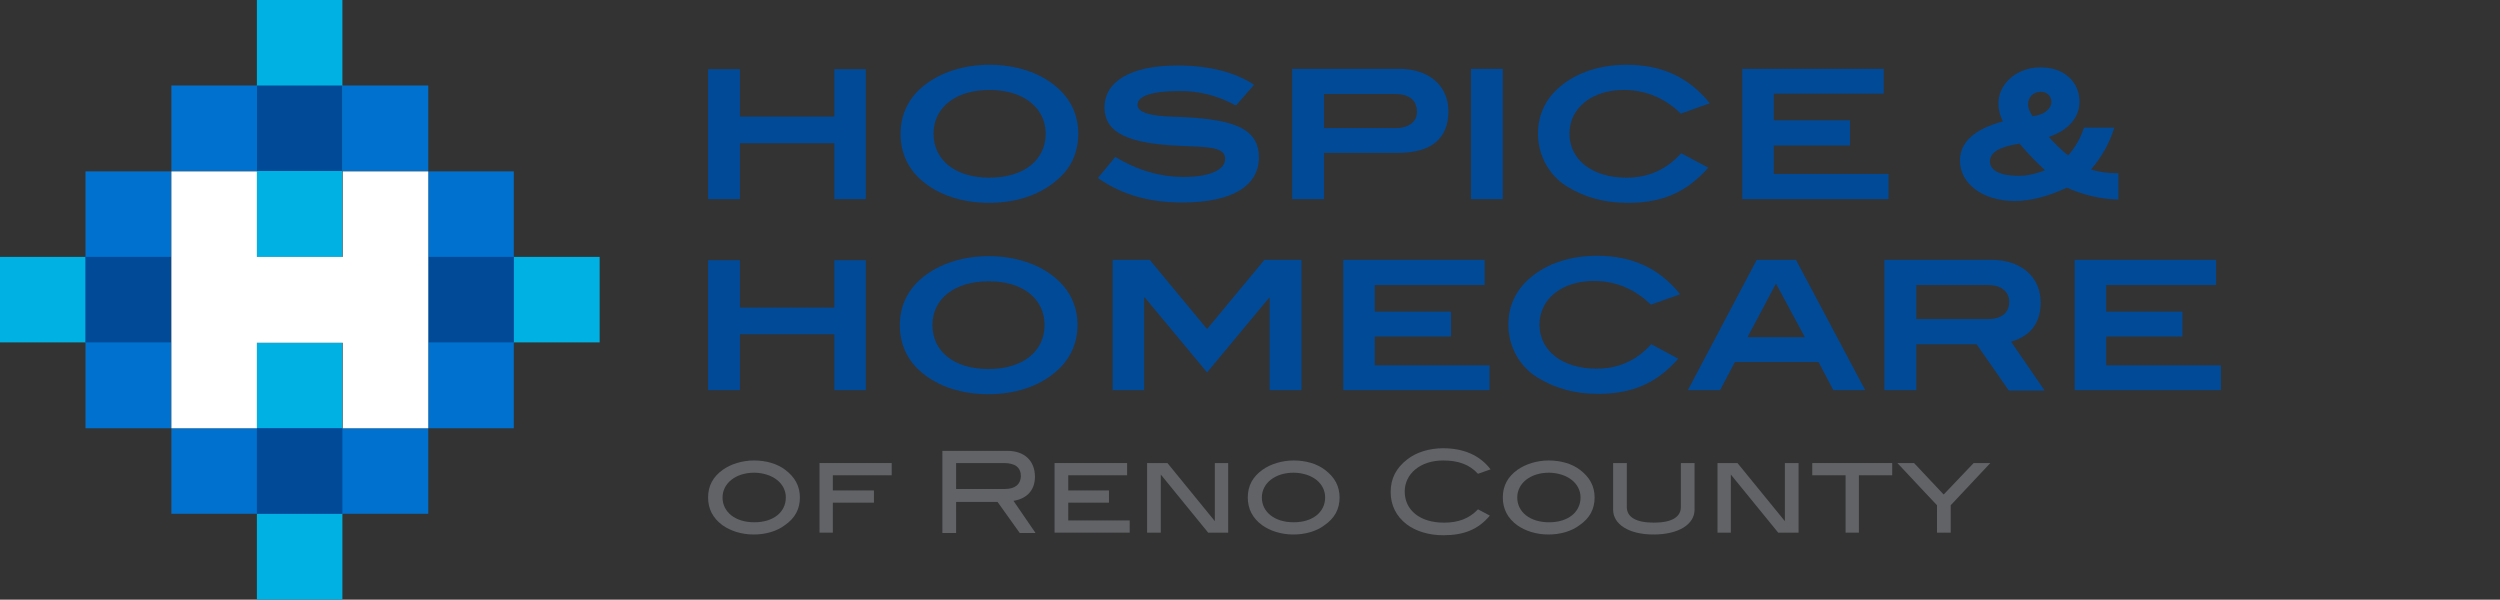 <?xml version="1.0" encoding="utf-8"?>
<!-- Generator: Adobe Illustrator 24.1.0, SVG Export Plug-In . SVG Version: 6.00 Build 0)  -->
<svg version="1.1" id="Layer_1" xmlns="http://www.w3.org/2000/svg" xmlns:xlink="http://www.w3.org/1999/xlink" x="0px" y="0px"
	 viewBox="0 0 675.4 162" style="enable-background:new 0 0 675.4 162;" xml:space="preserve">
<rect x="0" y="0" width="675.4" height="162" fill="#333333" stroke="none"/>
<style type="text/css">
	.st0{fill:#0071CE;}
	.st1{fill:#00B2E3;}
	.st2{fill:#004A98;}
	.st3{fill:#616366;}
	.st4{fill:#FFFFFF;}
</style>
<g>
	<g>
		<g>
			<g>
				<g>
					<g>
						<g>
							<rect x="46.3" y="23.1" class="st0" width="69.4" height="23.1"/>
							<rect x="69.4" class="st1" width="23.1" height="69.4"/>
							<rect x="69.4" y="92.6" class="st1" width="23.1" height="69.4"/>
							<rect x="124.6" y="69.4" class="st1" width="37.4" height="23.1"/>
							<rect y="69.4" class="st1" width="38" height="23.1"/>
							<rect x="23.1" y="46.3" class="st0" width="23.1" height="69.4"/>
							<rect x="115.7" y="46.3" class="st0" width="23.1" height="69.4"/>
							<rect x="23.1" y="69.4" class="st2" width="23.1" height="23.1"/>
							<rect x="115.7" y="69.4" class="st2" width="23.1" height="23.1"/>
							<rect x="46.3" y="115.7" class="st0" width="69.4" height="23.1"/>
							<rect x="69.4" y="115.7" class="st2" width="23.1" height="23.1"/>
							<rect x="69.4" y="23.1" class="st2" width="23.1" height="23.1"/>
						</g>
					</g>
				</g>
			</g>
		</g>
		<g>
			<g>
				<g>
					<path class="st3" d="M216.1,134.4c0-3-1.3-5.5-4-7.5c-2.1-1.6-5.1-2.5-8.4-2.5c-3.2,0-6.3,1-8.4,2.5c-2.7,1.9-4,4.4-4,7.5
						c0,3.1,1.3,5.6,3.9,7.5c2.1,1.5,5.1,2.5,8.4,2.5c3.3,0,6.3-0.9,8.4-2.5C214.8,140,216.1,137.5,216.1,134.4z M212.3,134.4
						c0,3.9-3.3,6.7-8.5,6.7c-5.2,0-8.6-2.8-8.6-6.7c0-3.8,3.5-6.7,8.6-6.7C208.8,127.8,212.3,130.6,212.3,134.4z"/>
					<polygon class="st3" points="240.9,128.4 240.9,125.1 221.4,125.1 221.4,143.9 225,143.9 225,135.8 236.1,135.8 236.1,132.5 
						225,132.5 225,128.4 					"/>
					<path class="st3" d="M279.7,143.9l-5.9-8.6c3.3-0.5,5.8-2.6,5.8-6.5c0-4.3-2.8-7-7.5-7h-17.5v22.2h3.7v-8.4h11.2l6,8.4H279.7z
						 M271.5,132.1h-13.2v-7h12.9c3.1,0,4.6,1.2,4.6,3.6C275.7,130.9,274.2,132.1,271.5,132.1z"/>
					<polygon class="st3" points="305.2,143.9 305.2,140.6 288.6,140.6 288.6,135.8 299.6,135.8 299.6,132.5 288.6,132.5 
						288.6,128.4 304.5,128.4 304.5,125.1 284.9,125.1 284.9,143.9 					"/>
					<polygon class="st3" points="331.8,143.9 331.8,125.1 328.2,125.1 328.2,140.8 315.4,125.1 309.9,125.1 309.9,143.9 
						313.6,143.9 313.6,128.2 326.4,143.9 					"/>
					<path class="st3" d="M361.9,134.4c0-3-1.3-5.5-4-7.5c-2.1-1.6-5.1-2.5-8.4-2.5c-3.2,0-6.3,1-8.4,2.5c-2.7,1.9-4,4.4-4,7.5
						c0,3.1,1.3,5.6,3.9,7.5c2.1,1.5,5.1,2.5,8.4,2.5c3.3,0,6.3-0.9,8.4-2.5C360.6,140,361.9,137.5,361.9,134.4z M358,134.4
						c0,3.9-3.3,6.7-8.5,6.7c-5.2,0-8.6-2.8-8.6-6.7c0-3.8,3.5-6.7,8.6-6.7C354.6,127.8,358,130.6,358,134.4z"/>
					<path class="st3" d="M402.7,126.8c-2.9-3.8-7.3-5.7-12.8-5.7c-3.8,0-7.3,1.1-9.7,3c-3,2.3-4.5,5.2-4.5,8.8
						c0,3.6,1.5,6.6,4.4,8.8c2.4,1.8,5.9,2.9,9.8,2.9c5.5,0,9.4-1.5,12.6-5.3l-3.2-1.7c-2.4,2.5-5.3,3.6-9.2,3.6
						c-6.5,0-10.6-3.4-10.6-8.4c0-4.8,4.2-8.4,10.4-8.4c4.1,0,7.1,1.1,9.4,3.6L402.7,126.8z"/>
					<path class="st3" d="M430.8,134.4c0-3-1.3-5.5-4-7.5c-2.1-1.6-5.1-2.5-8.4-2.5c-3.2,0-6.3,1-8.4,2.5c-2.7,1.9-4,4.4-4,7.5
						c0,3.1,1.3,5.6,3.9,7.5c2.1,1.5,5.1,2.5,8.4,2.5s6.3-0.9,8.4-2.5C429.5,140,430.8,137.5,430.8,134.4z M427,134.4
						c0,3.9-3.3,6.7-8.5,6.7c-5.2,0-8.6-2.8-8.6-6.7c0-3.8,3.5-6.7,8.6-6.7C423.5,127.8,427,130.6,427,134.4z"/>
					<path class="st3" d="M457.8,137.7v-12.6h-3.7V137c0,2.7-2.5,4.2-7.3,4.2c-4.8,0-7.3-1.5-7.3-4.2v-11.9h-3.7v12.6
						c0,3.9,4.2,6.7,10.9,6.7C453.6,144.4,457.8,141.6,457.8,137.7z"/>
					<polygon class="st3" points="485.9,143.9 485.9,125.1 482.2,125.1 482.2,140.8 469.4,125.1 464,125.1 464,143.9 467.6,143.9 
						467.6,128.2 480.4,143.9 					"/>
					<polygon class="st3" points="511.2,128.4 511.2,125.1 489.6,125.1 489.6,128.4 498.6,128.4 498.6,143.9 502.2,143.9 
						502.2,128.4 					"/>
					<polygon class="st3" points="537.7,125.1 533.2,125.1 525.1,133.6 517.1,125.1 512.6,125.1 523.3,136.5 523.3,143.9 527,143.9 
						527,136.5 					"/>
				</g>
				<g>
					<polygon class="st2" points="233.9,53.8 233.9,18.7 225.4,18.7 225.4,31.5 199.9,31.5 199.9,18.7 191.3,18.7 191.3,53.8 
						199.9,53.8 199.9,38.7 225.4,38.7 225.4,53.8 					"/>
					<path class="st2" d="M291.3,36.1c0-5.1-2.1-9.5-6.1-12.8c-4.4-3.7-10.8-5.8-17.9-5.8c-7,0-13.4,2.1-17.9,5.8
						c-4,3.3-6.1,7.7-6.1,12.8c0,5.2,2,9.6,6,12.9c4.4,3.7,10.7,5.8,17.9,5.8c7.2,0,13.5-2.1,17.9-5.8
						C289.3,45.7,291.3,41.3,291.3,36.1z M282.5,36.1c0,7.1-5.8,11.9-15.2,11.9c-9.3,0-15.1-4.8-15.1-11.9c0-7,5.9-11.8,15.1-11.8
						C276.6,24.3,282.5,29.2,282.5,36.1z"/>
					<path class="st2" d="M333.9,28.5l4.9-5.6c-5.2-3.4-12.1-5.2-20.7-5.2c-12.8,0-19.7,4.4-19.7,11.3c0,7.1,6.8,9.8,20.5,10.4
						c7.5,0.3,12.1,0.3,12.1,3.5c0,2.9-4,4.9-11.1,4.9c-6.6,0-12.6-1.8-18.6-5.4l-4.7,5.7c6.8,4.7,14.1,6.6,22.9,6.6
						c13.4,0,20.6-4.5,20.6-12.2c0-6.9-5.3-9.6-16.4-10.6c-5.5-0.5-10-0.2-13.3-1.1c-2-0.5-3.1-1.3-3.1-2.5c0-2.3,3.8-3.7,11.1-3.7
						C323.9,24.5,328.9,25.8,333.9,28.5z"/>
					<path class="st2" d="M378,18.6h-28.9v35.2h8.6V41.3h20c9,0,13.6-3.9,13.6-11.2C391.3,23.2,386.1,18.6,378,18.6z M377.1,34.6
						h-19.4v-9.2h19.3c3.7,0,5.8,1.7,5.8,4.7C382.9,32.8,380.7,34.6,377.1,34.6z"/>
					<rect x="397.4" y="18.6" class="st2" width="8.6" height="35.2"/>
					<path class="st2" d="M461.9,27.9c-5.7-7.1-13-10.4-22.5-10.4c-7.1,0-13.4,2.1-17.8,5.8c-4,3.3-6.1,7.7-6.1,12.8
						c0,5.9,3,11.2,7.7,14.2c5.1,3.1,10.3,4.5,16.6,4.5c9.2,0,15.8-2.8,21.7-9.5l-7.3-3.9c-4.1,4.5-8.9,6.6-14.8,6.6
						c-9.3,0-15.4-4.9-15.4-11.9c0-6.8,5.9-11.8,14.7-11.8c6.3,0,11.4,2.5,15.4,6.4L461.9,27.9z"/>
					<polygon class="st2" points="510.2,53.8 510.2,47 479.2,47 479.2,39.3 499.8,39.3 499.8,32.5 479.2,32.5 479.2,25.3 
						508.9,25.3 508.9,18.6 470.7,18.6 470.7,53.8 					"/>
					<path class="st2" d="M572.3,53.9v-7.1h-0.5c-2.3,0-4.6-0.3-6.9-1c2.9-3.4,5-7.1,6.3-11.3h-8.2c-0.9,2.8-2.3,5.3-4.3,7.5
						c-1.8-1.5-3.6-3.2-5.2-5c5.5-1.9,8.3-5.4,8.3-9.5c0-5.4-4.2-9.3-10.5-9.3c-3.8,0-7.2,1.5-9.3,4.1c-1.4,1.6-2.1,3.7-2.1,5.7
						c0,1.6,0.4,3.2,1.2,4.8c-7.7,2.1-11.6,5.6-11.6,10.6c0,6,5.9,10.9,14.8,10.9c4.3,0,8.9-1.2,14.1-3.6
						C562.9,52.7,567.5,53.8,572.3,53.9z M549.1,31.4c-0.8-1.2-1.2-2.2-1.2-3.3c0-1.8,1.4-3.3,3.4-3.3c1.8,0,2.9,1.2,2.9,2.7
						C554.2,29.4,552.4,31,549.1,31.4z M552.5,46c-2.6,1-4.9,1.5-7.2,1.5c-5.1,0-7.7-1.5-7.7-3.9c0-2.5,2.7-4,8-4.8
						C547.8,41.4,550.1,43.8,552.5,46z"/>
				</g>
				<g>
					<polygon class="st2" points="233.9,105.4 233.9,70.3 225.4,70.3 225.4,83.1 199.9,83.1 199.9,70.3 191.3,70.3 191.3,105.4 
						199.9,105.4 199.9,90.3 225.4,90.3 225.4,105.4 					"/>
					<path class="st2" d="M291.1,87.8c0-5.1-2.1-9.5-6.1-12.8c-4.4-3.7-10.8-5.8-17.9-5.8c-7,0-13.4,2.1-17.9,5.8
						c-4,3.3-6.1,7.7-6.1,12.8c0,5.2,2,9.6,6,12.9c4.4,3.7,10.7,5.8,17.9,5.8c7.2,0,13.5-2.1,17.9-5.8
						C289,97.4,291.1,92.9,291.1,87.8z M282.2,87.8c0,7.1-5.8,11.9-15.2,11.9c-9.3,0-15.1-4.8-15.1-11.9c0-7,5.9-11.8,15.1-11.8
						C276.4,75.9,282.2,80.8,282.2,87.8z"/>
					<polygon class="st2" points="351.6,105.4 351.6,70.2 341.6,70.2 326.1,88.9 310.6,70.2 300.6,70.2 300.6,105.4 309.1,105.4 
						309.1,80.4 309.3,80.4 326.1,100.6 342.9,80.4 343,80.4 343,105.4 					"/>
					<polygon class="st2" points="402.4,105.4 402.4,98.7 371.4,98.7 371.4,90.9 392,90.9 392,84.2 371.4,84.2 371.4,77 401.1,77 
						401.1,70.2 362.9,70.2 362.9,105.4 					"/>
					<path class="st2" d="M453.9,79.5c-5.7-7.1-13-10.4-22.5-10.4c-7.1,0-13.4,2.1-17.8,5.8c-4,3.3-6.1,7.7-6.1,12.8
						c0,5.9,3,11.2,7.7,14.2c5.1,3.1,10.3,4.5,16.5,4.5c9.2,0,15.8-2.8,21.7-9.5l-7.3-3.9c-4.1,4.5-8.9,6.6-14.8,6.6
						c-9.3,0-15.4-4.9-15.4-11.9c0-6.8,5.9-11.8,14.7-11.8c6.3,0,11.4,2.5,15.4,6.4L453.9,79.5z"/>
					<path class="st2" d="M503.9,105.4l-18.7-35.2h-10.6L456,105.4h8.7l4-7.6h22.6l4,7.6H503.9z M487.6,91.1h-15.5l7.7-14.5
						L487.6,91.1z"/>
					<path class="st2" d="M552.3,105.4l-9-13.1c5.3-1.5,8-5.1,8-10.6c0-6.9-5.3-11.5-13.3-11.5h-28.9v35.2h8.6V93H534l8.7,12.5
						H552.3z M537.1,86.2h-19.4V77h19.3c3.7,0,5.8,1.8,5.8,4.5C542.9,84.4,540.8,86.2,537.1,86.2z"/>
					<polygon class="st2" points="600,105.4 600,98.7 569,98.7 569,90.9 589.6,90.9 589.6,84.2 569,84.2 569,77 598.7,77 
						598.7,70.2 560.5,70.2 560.5,105.4 					"/>
				</g>
			</g>
		</g>
	</g>
	<polygon class="st4" points="46.3,46.3 69.4,46.3 69.4,69.4 92.6,69.4 92.6,46.3 115.7,46.3 115.7,115.7 92.6,115.7 92.6,92.6 
		69.4,92.6 69.4,115.7 46.3,115.7 	"/>
</g>
</svg>
